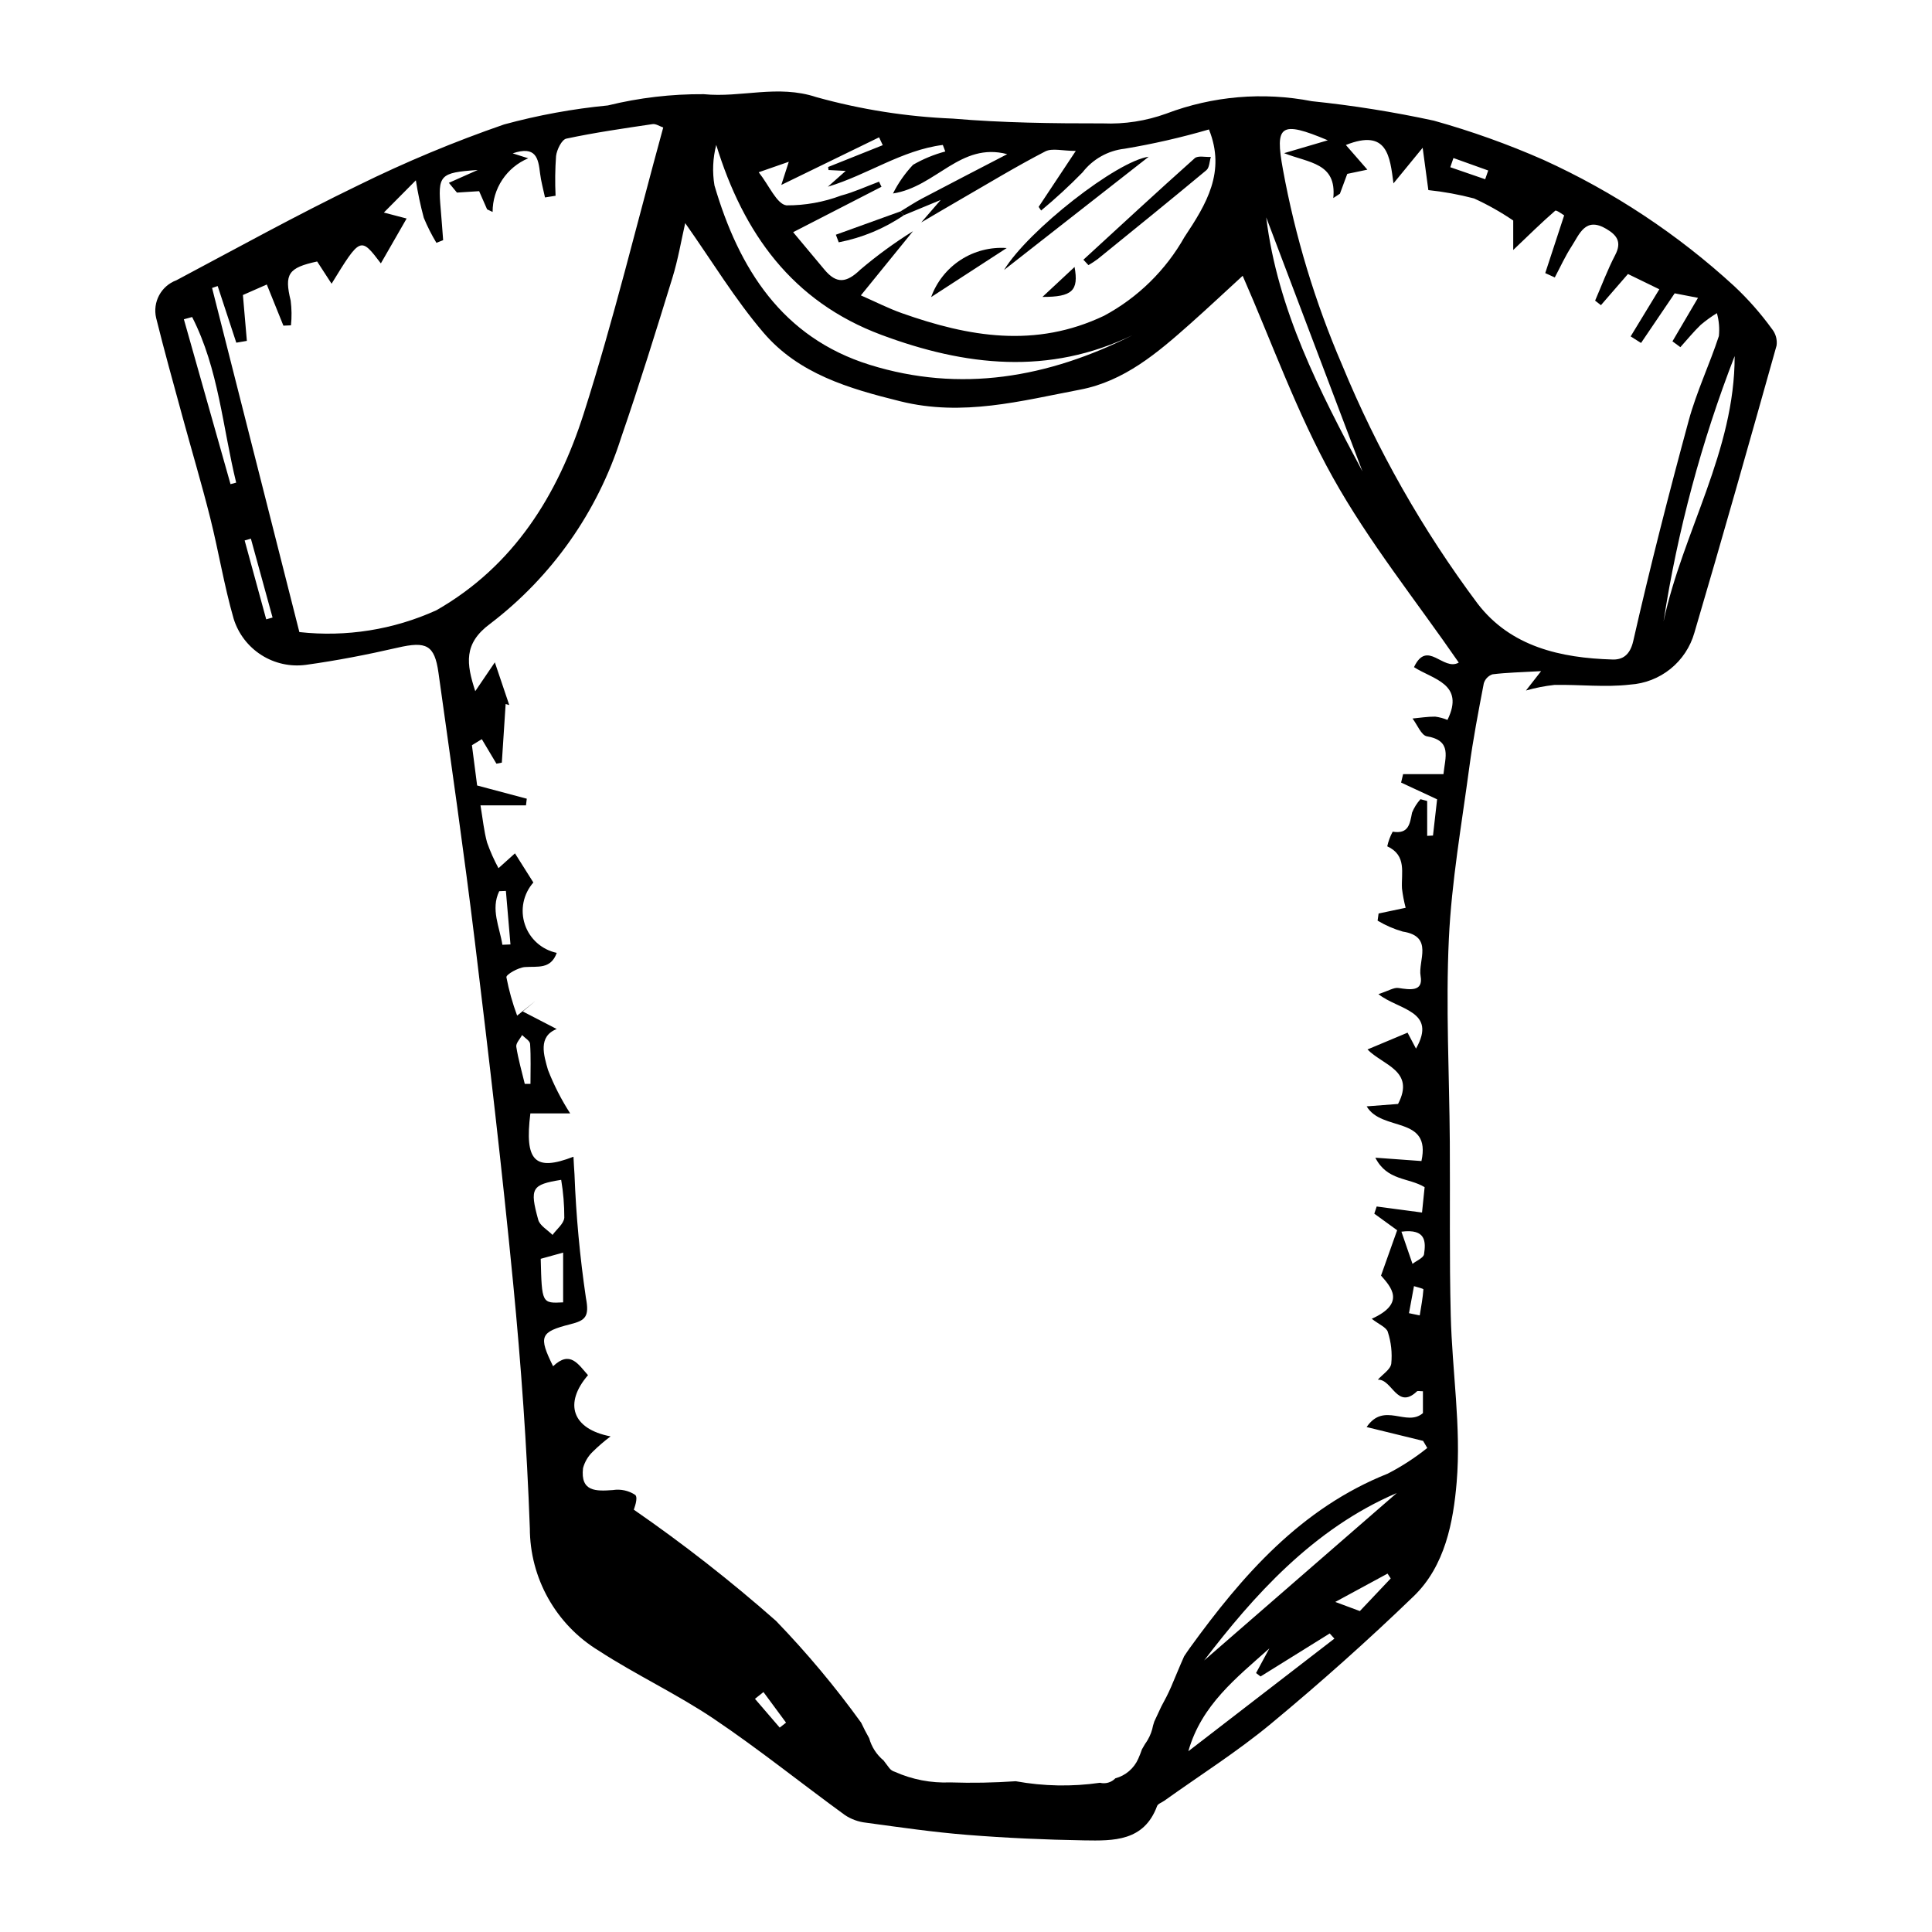 <?xml version="1.0" encoding="UTF-8"?>
<!-- Uploaded to: SVG Repo, www.svgrepo.com, Generator: SVG Repo Mixer Tools -->
<svg fill="#000000" width="800px" height="800px" version="1.1" viewBox="144 144 512 512" xmlns="http://www.w3.org/2000/svg">
 <g>
  <path d="m613.61 231.21c-2.969-4.106-6.324-7.918-10.023-11.383-14.977-13.75-32.035-25.043-50.539-33.457-9.43-4.152-19.141-7.625-29.062-10.395-10.676-2.312-21.473-4.035-32.336-5.156-12.91-2.512-26.258-1.375-38.555 3.285-5.375 1.953-11.082 2.836-16.797 2.598-13.273 0.016-26.598-0.145-39.812-1.273-12.227-0.496-24.355-2.406-36.145-5.688-10.316-3.41-19.902 0.219-29.84-0.781h0.004c-8.559-0.059-17.094 0.941-25.406 2.981-9.297 0.898-18.5 2.586-27.512 5.039-13.215 4.57-26.133 9.961-38.676 16.145-16.305 7.883-32.176 16.656-48.176 25.156h-0.004c-4.039 1.504-6.328 5.773-5.352 9.973 2.148 8.684 4.562 17.301 6.914 25.934 2.457 9.012 5.133 17.969 7.41 27.023 2.234 8.883 3.688 17.977 6.219 26.762v0.004c1.234 3.965 3.832 7.367 7.332 9.602 3.5 2.238 7.68 3.164 11.797 2.617 8.172-1.129 16.305-2.711 24.348-4.562 7.551-1.738 9.766-0.762 10.801 6.637 3.324 23.797 6.766 47.578 9.668 71.426 3.672 30.141 7.203 60.305 10.137 90.523 2.09 21.523 3.629 43.129 4.406 64.734l0.004 0.004c0 13.277 6.922 25.594 18.262 32.496 9.902 6.434 20.723 11.477 30.512 18.066 11.902 8.012 23.113 17.047 34.727 25.496 1.66 1.102 3.559 1.789 5.535 2.012 8.961 1.219 17.926 2.523 26.934 3.238 10.293 0.816 20.625 1.285 30.949 1.453 7.742 0.125 15.832 0.289 19.301-9.082 0.23-0.625 1.266-0.953 1.922-1.422 9.453-6.762 19.336-13.004 28.262-20.406 13.016-10.793 25.68-22.066 37.844-33.809 8.293-8.004 10.488-19.695 11.371-30.211 1.227-14.57-1.199-29.422-1.57-44.168-0.387-15.32-0.145-30.656-0.25-45.988-0.121-17.949-1.098-35.934-0.25-53.836 0.715-15.18 3.383-30.277 5.406-45.379 1-7.477 2.426-14.898 3.848-22.309l-0.004 0.004c0.336-1.133 1.199-2.035 2.316-2.41 3.707-0.469 7.465-0.535 12.879-0.844l-4.008 5.129 0.004 0.004c2.453-0.699 4.965-1.195 7.504-1.477 6.699-0.141 13.484 0.691 20.094-0.09h-0.004c3.906-0.25 7.641-1.703 10.688-4.16 3.047-2.457 5.262-5.797 6.336-9.559 7.473-25.312 14.648-50.715 21.785-76.125 0.215-1.559-0.215-3.137-1.195-4.371zm-84.43-45.328 9.211 3.301-0.801 2.32-9.25-3.188zm-176.14 0.988-1.984 6.141c8.906-4.336 17.41-8.477 25.91-12.617l0.973 2.078c-4.824 1.93-9.648 3.856-14.477 5.785l0.105 0.805 4.555 0.23c-1.652 1.465-3.188 2.828-4.727 4.191 10.488-3.133 19.578-9.691 30.461-11.07l0.656 1.734 0.004-0.004c-2.992 0.797-5.863 1.98-8.543 3.523-2.133 2.266-3.926 4.828-5.32 7.609 11.48-1.789 17.848-13.711 30.273-10.422-7.527 3.91-15.066 7.801-22.57 11.754-1.953 1.027-3.797 2.266-5.691 3.406l0.879 1.016 9.754-4.039-5.156 5.957c3.441-2.016 6.867-4.051 10.32-6.043 7.477-4.312 14.863-8.805 22.523-12.766 1.852-0.957 4.617-0.141 8.109-0.141-3.723 5.606-6.781 10.215-9.84 14.824l0.66 0.973v-0.004c3.828-3.176 7.488-6.547 10.965-10.102 2.719-3.516 6.746-5.777 11.16-6.273 7.543-1.262 15.004-2.969 22.348-5.109 4.535 11.258-0.711 19.809-6.457 28.465h-0.004c-4.981 8.844-12.375 16.094-21.32 20.902-18.223 8.676-35.848 5.606-53.613-0.684-3.586-1.27-7-3.019-10.852-4.707 4.875-6.004 9.344-11.512 13.816-17.016h0.004c-4.891 3.047-9.551 6.449-13.945 10.176-3.68 3.551-6.305 3.856-9.5 0.051-2.566-3.059-5.121-6.129-8.324-9.961l23.41-12.031-0.645-1.355c-3.344 1.246-6.613 2.773-10.043 3.676h-0.004c-4.629 1.746-9.539 2.629-14.488 2.602-2.574-0.332-4.562-5.238-7.356-8.773zm-19.23-4.465c7.188 23.395 20.121 41.512 43.746 50.332 22.234 8.301 44.426 10.781 66.609 0.07-22.43 11.316-45.672 15.348-69.691 7.867-23.195-7.227-34.664-25.492-41.129-47.523v0.004c-0.602-3.574-0.445-7.238 0.465-10.746zm-128.72 89.898c-4.121-14.562-8.238-29.129-12.359-43.691l2.188-0.598c7.039 13.785 8.066 29.18 11.672 43.887zm9.461 35.828-5.715-20.902 1.652-0.477c1.914 6.969 3.832 13.934 5.746 20.902zm45.121-2.418v0.004c-11.371 5.164-23.922 7.164-36.336 5.789-7.738-30.516-15.449-60.914-23.133-91.199l1.484-0.5c1.645 5.004 3.289 10.004 4.934 15.008l2.801-0.477-1.047-12.156 6.332-2.785c1.582 3.922 2.988 7.414 4.398 10.906l1.996-0.086 0.008-0.004c0.227-2.18 0.199-4.379-0.078-6.551-1.703-7.012-0.691-8.703 7.019-10.363 1.188 1.824 2.402 3.703 3.824 5.891 7.652-12.457 7.676-12.465 13.059-5.391 2.215-3.852 4.434-7.719 6.828-11.887l-6.031-1.582c2.859-2.879 5.039-5.078 8.477-8.543v0.004c0.52 3.348 1.223 6.664 2.102 9.934 0.949 2.293 2.066 4.508 3.348 6.629l1.781-0.707c-0.211-2.703-0.395-5.41-0.633-8.109-0.812-9.176-0.344-9.785 9.801-10.488-2.551 1.133-5.098 2.266-7.648 3.402l2.141 2.586 5.875-0.375 2.117 4.82 1.457 0.688v-0.004c-0.004-3.035 0.891-6.004 2.57-8.535 1.68-2.527 4.07-4.504 6.871-5.68l-4.121-1.309c6.195-2.113 6.793 1.355 7.25 5.246 0.254 2.168 0.867 4.293 1.316 6.438l2.805-0.449h-0.004c-0.168-3.508-0.125-7.027 0.129-10.531 0.203-1.68 1.5-4.344 2.719-4.606 7.551-1.613 15.215-2.711 22.859-3.848 0.859-0.129 1.84 0.562 2.824 0.895-6.996 25.48-13.133 50.934-21.07 75.812-6.871 21.535-18.469 40.352-39.023 52.117zm16.621 74.465 1.777-0.074 1.211 14.184-2.144 0.086c-0.734-4.723-3.144-9.402-0.84-14.191zm4.531 41.223c-0.145-0.934 0.988-2.062 1.539-3.106 0.738 0.777 2.062 1.516 2.117 2.336 0.238 3.519 0.102 7.066 0.102 10.602l-1.508 0.012c-0.785-3.273-1.734-6.523-2.246-9.836zm11.891 35.262 0.004 0.004c0.562 3.316 0.836 6.676 0.828 10.039-0.125 1.594-2.023 3.043-3.121 4.559-1.305-1.324-3.359-2.445-3.789-4.012-2.316-8.41-1.719-9.324 6.082-10.586zm0.523 19.289v13.188c-5.644 0.281-5.644 0.281-5.941-11.543zm57.395 125.88-6.559-7.625 2.254-1.793 5.984 8.102zm108.29 6.269c3.473-12.289 12.785-19.48 21.473-27.262l-3.527 6.535 1.195 0.906c6.109-3.797 12.215-7.598 18.324-11.395l1.242 1.367c-12.902 9.945-25.805 19.898-38.707 29.848zm45.453-37.152-6.512-2.418c4.508-2.445 9.18-4.981 13.855-7.512l0.836 1.285c-2.75 2.906-5.5 5.816-8.176 8.645zm-41.258 13.078c12.863-16.828 28.766-34.848 51.031-44.352-17.352 15.086-35.344 30.723-51.027 44.352zm55.598-263.23c5.016 3.246 13.57 4.398 8.879 13.992h0.004c-1.043-0.434-2.141-0.727-3.262-0.875-2-0.012-4.004 0.312-6.004 0.5 1.262 1.641 2.32 4.465 3.816 4.719 6.711 1.141 4.848 5.477 4.383 10.027h-10.695l-0.531 2.227 9.543 4.441c-0.332 2.941-0.711 6.269-1.09 9.602l-1.539 0.082-0.004-9.238-1.77-0.477h-0.004c-0.949 1.047-1.707 2.258-2.234 3.57-0.582 2.977-0.902 5.738-5.133 5.039-0.664 1.219-1.145 2.523-1.438 3.879 5.269 2.426 3.66 7.098 3.902 11.191 0.207 1.719 0.531 3.422 0.973 5.098l-7.172 1.516-0.262 1.891c2.086 1.25 4.328 2.227 6.664 2.898 8.293 1.27 4.004 7.769 4.731 11.77 0.773 4.262-2.887 3.625-5.879 3.18-1.199-0.18-2.559 0.734-5.297 1.621 5.281 4.231 15.68 4.363 9.957 14.445l-2.234-4.227-10.621 4.449c4.078 4.207 12.711 5.602 8.098 14.445-1.695 0.129-4.477 0.344-8.316 0.637 4.031 6.832 17.145 2.359 14.516 14.492-3.488-0.254-7.168-0.52-12.219-0.887 3.148 6.18 8.801 5.215 13.062 7.809l-0.691 6.723c-4.457-0.594-8.238-1.094-12.016-1.598l-0.629 1.902c1.832 1.328 3.66 2.656 6.055 4.391-1.223 3.441-2.539 7.133-4.273 12.012 2.469 2.859 6.785 7.289-2.465 11.449 1.926 1.504 3.902 2.262 4.273 3.504l-0.004 0.004c0.879 2.699 1.188 5.555 0.91 8.379-0.203 1.547-2.309 2.844-3.559 4.254 3.809-0.195 5.094 8.109 10.371 3.09 0.199-0.188 0.734-0.023 1.578-0.023v5.797c-4.387 3.754-10.258-3.121-14.922 3.691 5.523 1.352 10.246 2.508 14.969 3.664l1.102 1.879 0.004-0.004c-3.258 2.613-6.769 4.894-10.484 6.809-23.027 9.172-38.539 26.984-52.449 46.199-0.52 0.715-1 1.457-1.5 2.191-1.203 2.688-2.305 5.434-3.461 8.129-0.77 1.789-1.668 3.496-2.594 5.191-0.613 1.324-1.23 2.644-1.852 3.965-0.117 0.371-0.219 0.746-0.344 1.113h0.004c-0.246 1.297-0.707 2.547-1.367 3.691-0.234 0.41-0.488 0.805-0.766 1.188-0.258 0.473-0.523 0.934-0.805 1.391-0.297 0.844-0.609 1.684-0.98 2.5-1.133 2.559-3.363 4.465-6.066 5.184-1.051 1.094-2.606 1.543-4.074 1.18-7.418 1.07-14.957 0.93-22.332-0.41-5.781 0.398-11.582 0.504-17.379 0.312-5.035 0.211-10.055-0.75-14.656-2.812-0.586-0.164-1.105-0.512-1.473-1-0.207-0.258-0.398-0.535-0.602-0.797-0.051-0.066-0.102-0.133-0.152-0.199-0.258-0.332-0.512-0.672-0.762-1.008-1.844-1.531-3.176-3.59-3.812-5.898-0.758-1.34-1.473-2.707-2.121-4.102v-0.004c-6.875-9.527-14.422-18.551-22.586-27-11.965-10.551-24.543-20.387-37.668-29.457 0.031-0.207 1.227-3.062 0.391-3.902-1.746-1.16-3.863-1.621-5.938-1.297-4.496 0.328-8.629 0.461-7.914-5.801 0.449-1.676 1.352-3.195 2.613-4.391 1.469-1.449 3.035-2.797 4.691-4.031-10.23-1.953-12.418-8.766-5.984-16.223-2.594-2.887-4.731-6.676-9.25-2.363-3.914-7.934-3.457-9.102 4.609-11.145 3.945-1 5.051-1.965 4.086-6.992-1.602-10.855-2.613-21.793-3.027-32.758-0.117-1.457-0.172-2.922-0.27-4.633-10.281 3.988-12.984 1.129-11.422-11.48h10.551v-0.004c-2.34-3.629-4.312-7.484-5.879-11.508-1.133-3.961-2.68-8.871 2.309-10.852l-8.992-4.652 3.535-2.934-5.027 4.035h-0.004c-1.227-3.305-2.18-6.707-2.844-10.168-0.094-0.727 3.133-2.57 4.914-2.699 3.328-0.238 6.844 0.664 8.43-3.762-3.957-0.832-7.18-3.703-8.453-7.543-1.277-3.84-0.418-8.066 2.254-11.105-1.707-2.703-3.348-5.305-4.875-7.723l-4.367 3.93h0.004c-1.188-2.18-2.195-4.449-3.023-6.789-0.848-3.074-1.148-6.301-1.754-9.859h12.059l0.211-1.766-13.156-3.5c-0.355-2.754-0.867-6.711-1.379-10.672l2.621-1.602c1.289 2.164 2.578 4.332 3.871 6.496l1.43-0.281c0.336-5.18 0.672-10.359 1.012-15.539l0.957 0.281-3.82-11.32-5.188 7.641c-2.356-7.242-3.188-12.609 3.957-17.871 16.367-12.477 28.488-29.703 34.703-49.324 4.84-14.02 9.227-28.199 13.594-42.371 1.504-4.879 2.348-9.957 3.383-14.473 7.125 10.098 13.195 20.199 20.75 29.031 9.336 10.918 22.539 14.793 36.285 18.195 16.523 4.09 31.93-0.109 47.625-3.098 11.68-2.223 20.477-9.73 29.059-17.352 4.832-4.293 9.543-8.719 14.016-12.816 7.707 17.559 14.344 36.309 23.895 53.434s22.02 32.625 33.371 49.07c-4.164 2.371-8.324-6.254-11.859 1.199zm-0.387 158.14c-0.941-2.734-1.879-5.469-2.934-8.531 6.574-0.84 6.473 2.703 5.992 5.981-0.148 0.977-1.992 1.707-3.059 2.551zm2.891 6.769c-0.172 2.309-0.609 4.598-0.977 6.891l-2.848-0.59c0.441-2.387 0.883-4.777 1.324-7.164 0.875 0.293 2.516 0.641 2.5 0.863zm-41.66-284.1c8.504 22.445 17.012 44.891 25.516 67.336-11.426-21.375-22.5-42.824-25.516-67.336zm91.719 117.17c-13.699-0.406-26.902-3.375-35.668-14.773-14.594-19.52-26.676-40.797-35.957-63.332-7.152-16.605-12.406-33.961-15.66-51.746-2.156-11.758-0.727-13.062 11.891-7.746-3.246 0.957-6.496 1.91-11.59 3.41 6.625 2.613 13.973 2.562 13.043 11.895l1.758-1.156c0.645-1.738 1.289-3.481 1.945-5.25l5.324-1.117c-1.984-2.281-3.676-4.215-5.699-6.539 11.066-4.406 11.668 3.074 12.621 10.176 3.102-3.789 5.414-6.609 7.734-9.441 0.676 5.019 1.164 8.664 1.508 11.219h-0.004c4.09 0.43 8.141 1.168 12.117 2.215 3.617 1.652 7.09 3.609 10.379 5.848v7.809c4.195-4 7.559-7.316 11.121-10.402 0.312-0.27 1.945 0.988 2.379 1.223l-5.016 15.305 2.531 1.148c1.465-2.754 2.75-5.625 4.445-8.227 2.098-3.215 3.625-7.918 9.168-4.664 2.856 1.676 4.195 3.496 2.402 6.934-2.031 3.898-3.574 8.055-5.328 12.102l1.539 1.207c2.258-2.602 4.512-5.203 7.164-8.262 2.402 1.168 5.363 2.609 8.312 4.047-2.695 4.43-5.144 8.457-7.598 12.488l2.754 1.742c2.805-4.141 5.609-8.277 8.914-13.156l6.184 1.195c-2.418 4.113-4.594 7.82-6.773 11.527l2.098 1.543c1.789-1.984 3.481-4.07 5.402-5.918l0.008-0.004c1.344-1.137 2.773-2.168 4.269-3.09 0.559 1.973 0.738 4.031 0.527 6.07-2.461 7.527-5.926 14.754-7.992 22.371-5.266 19.383-10.246 38.855-14.699 58.438-0.887 3.891-2.965 4.992-5.555 4.914zm13.578-10.07h-0.004c3.723-24.059 10.043-47.645 18.848-70.344 0.051 25.16-13.75 46.574-18.848 70.344z"/>
  <path d="m410.09 215.54c6.383-10.5 29.918-28.895 38.324-30z"/>
  <path d="m431.11 212.83c9.805-8.996 19.57-18.043 29.5-26.898 0.852-0.758 2.824-0.258 4.277-0.344-0.371 1.191-0.367 2.836-1.176 3.508-9.539 7.945-19.195 15.754-28.836 23.578-0.781 0.574-1.594 1.102-2.43 1.586z"/>
  <path d="m390.76 222.73c1.469-4.051 4.219-7.512 7.832-9.859 3.613-2.344 7.894-3.445 12.195-3.137-6.797 4.41-13.414 8.703-20.027 12.996z"/>
  <path d="m428.77 214.75c1.141 6.262-0.594 7.961-8.508 7.934 2.668-2.488 5.336-4.973 8.508-7.934z"/>
  <path d="m383.54 201.03c-5.203 3.547-11.082 5.992-17.27 7.184l-0.758-2.012c5.715-2.062 11.434-4.125 17.148-6.188z"/>
 </g>
</svg>
